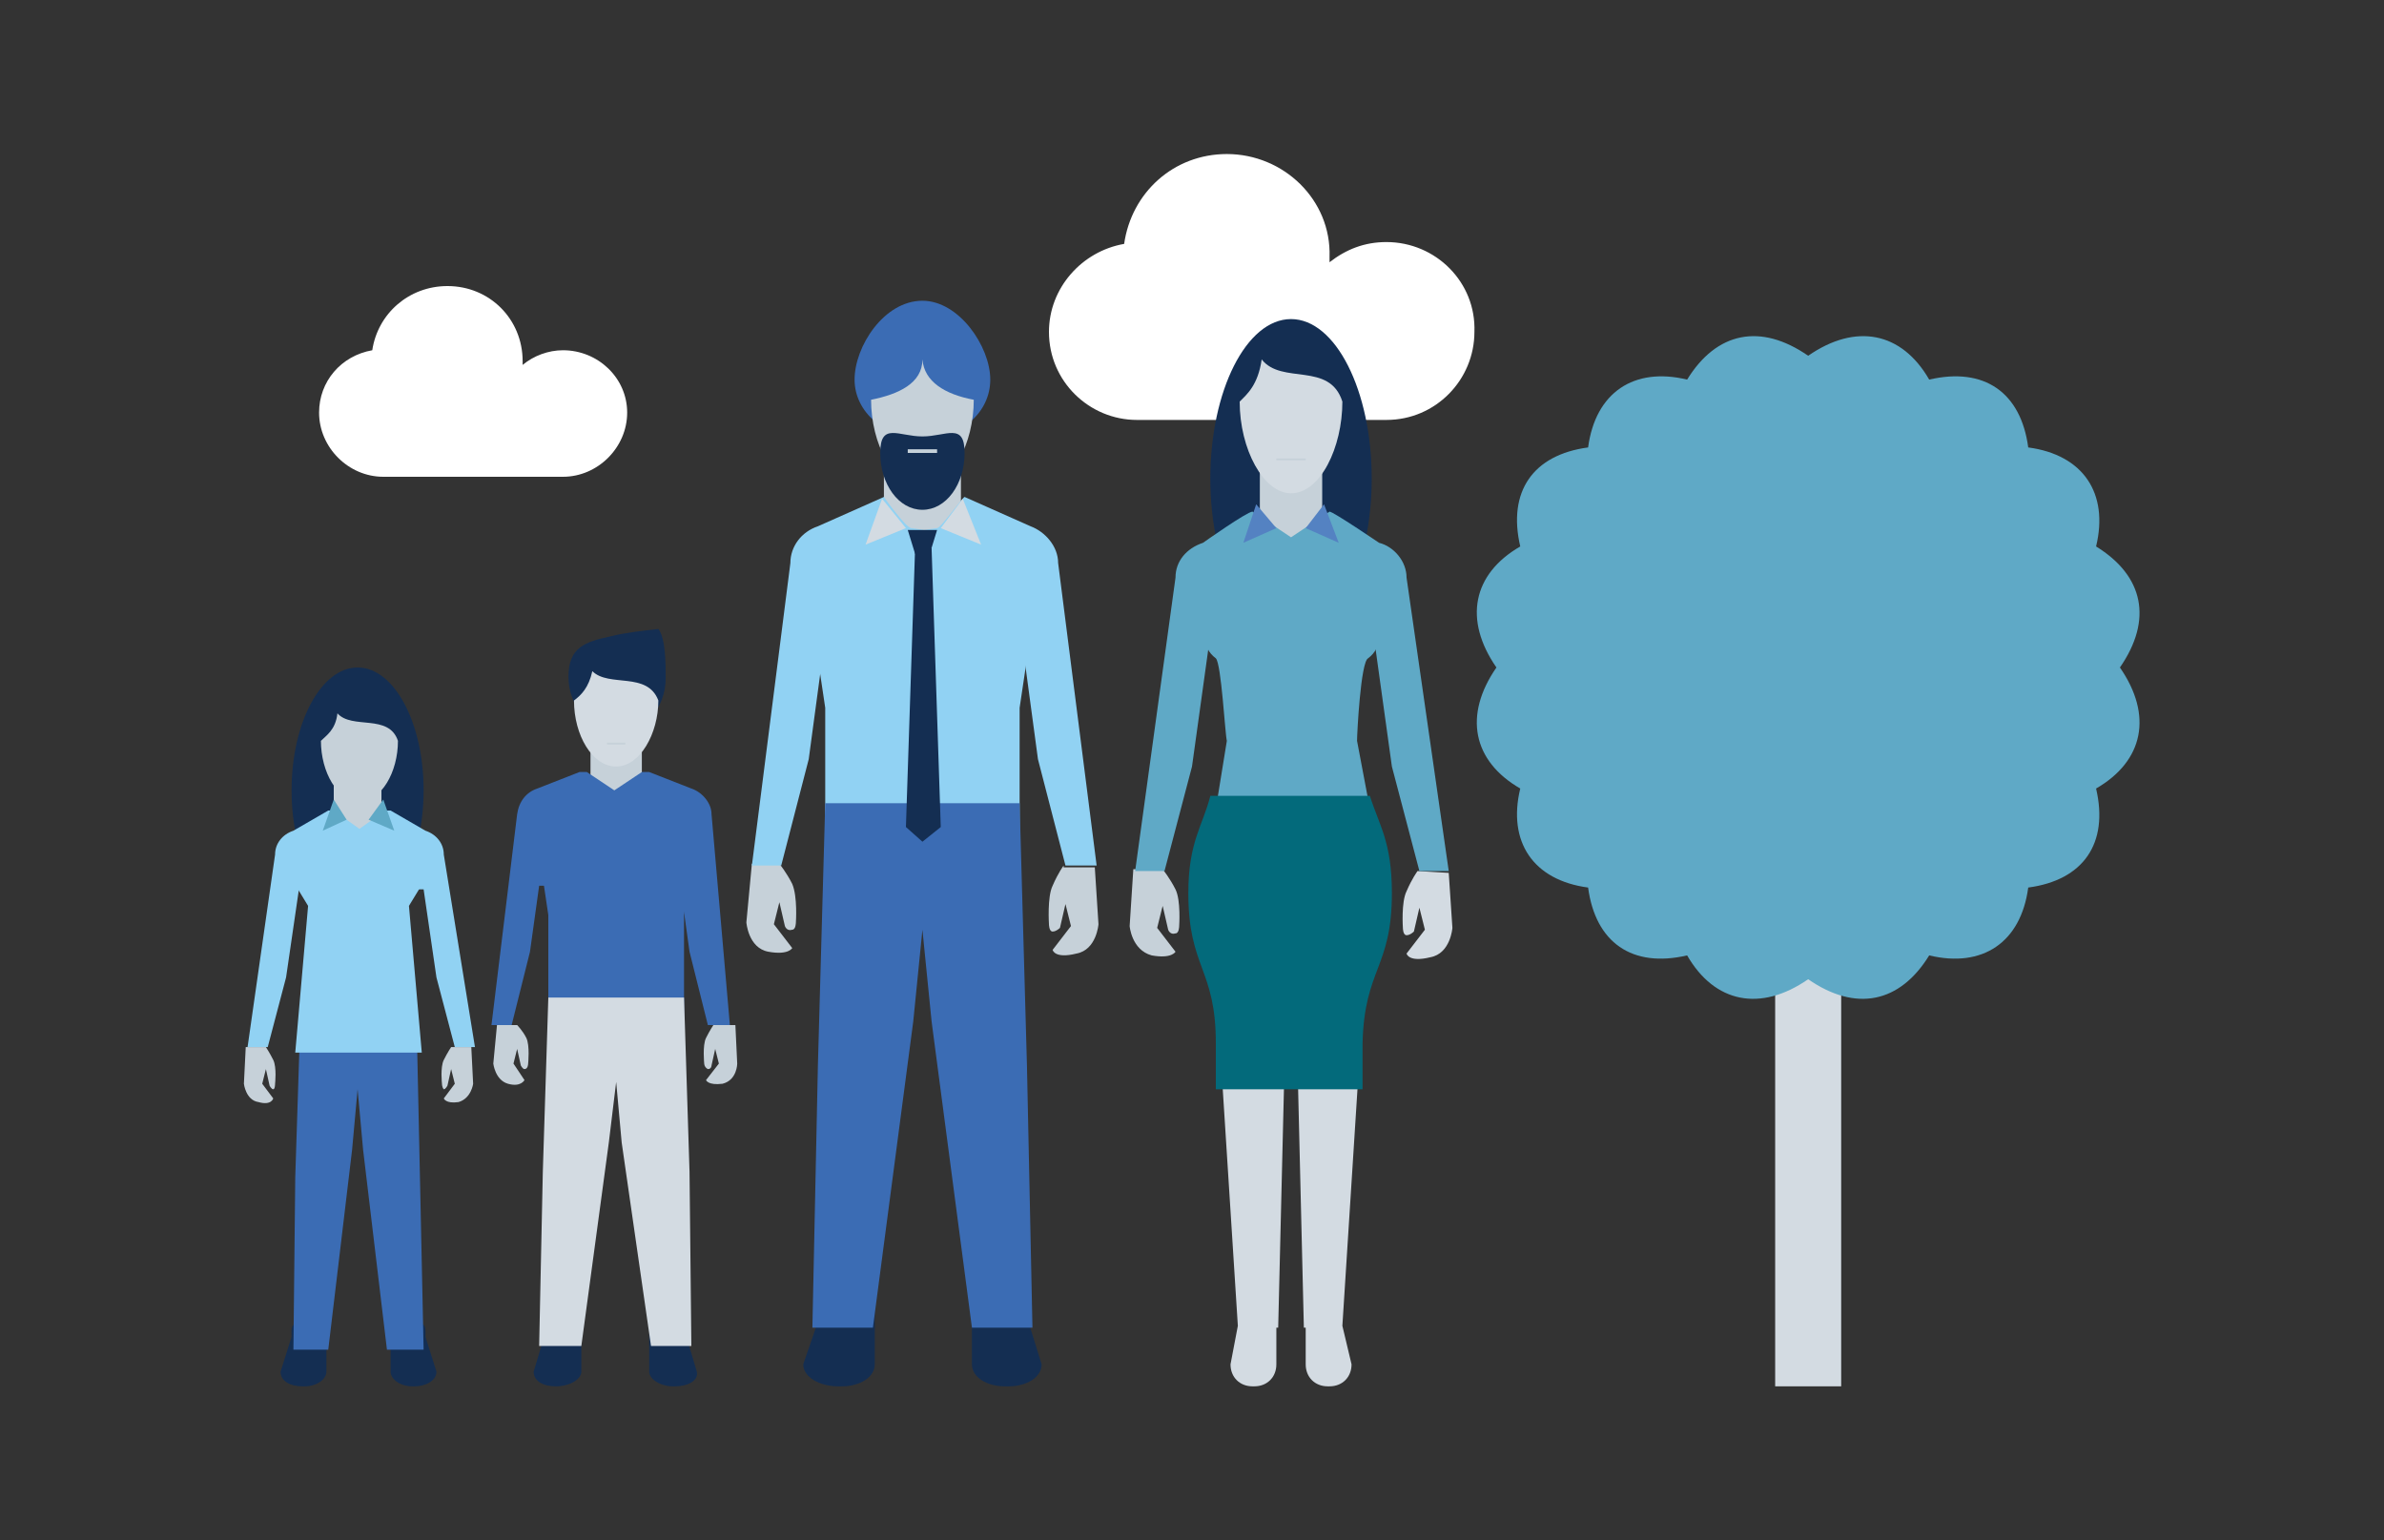 <?xml version="1.0" encoding="utf-8"?>
<!-- Generator: Adobe Illustrator 19.1.0, SVG Export Plug-In . SVG Version: 6.00 Build 0)  -->
<svg version="1.1" id="Layer_1" xmlns="http://www.w3.org/2000/svg" xmlns:xlink="http://www.w3.org/1999/xlink" x="0px" y="0px"
	 viewBox="-232 379.3 130 84" style="enable-background:new -232 379.3 130 84;" xml:space="preserve">
<rect x="-232" y="379.3" width="130" height="84" fill="#333333" stroke="none"/>
<g>
	<g>
		<path style="fill:#FFFFFF;" d="M-156.4,392.5c-1.2,0-2.2,0.4-3.1,1.1c0-0.1,0-0.2,0-0.3c0.1-3.1-2.5-5.6-5.6-5.6
			c-2.9,0-5.2,2.1-5.6,4.9c-2.3,0.4-4.1,2.4-4.1,4.8c0,2.7,2.2,4.8,4.8,4.8h13.6c2.7,0,4.8-2.2,4.8-4.8
			C-151.5,394.7-153.7,392.5-156.4,392.5z"/>
		<g>
			<path style="fill:#FFFFFF;" d="M-201.3,398.4c-0.8,0-1.6,0.3-2.2,0.8c0-0.1,0-0.1,0-0.2c0-2.3-1.8-4.1-4.1-4.1
				c-2.1,0-3.8,1.5-4.1,3.5c-1.7,0.3-2.9,1.7-2.9,3.4c0,1.9,1.6,3.5,3.5,3.5h9.8c1.9,0,3.5-1.6,3.5-3.5
				C-197.8,399.9-199.4,398.4-201.3,398.4z"/>
			<g>
				<ellipse style="fill:#142E52;" cx="-212.5" cy="422.4" rx="3.6" ry="6.7"/>
				<rect x="-213.8" y="421.2" style="fill:#C6D1D9;" width="2.6" height="4.2"/>
				<path style="fill:#C6D1D9;" d="M-210.3,419.7c0,1.7-0.9,3.3-2.1,3.3c-1.2,0-2.1-1.6-2.1-3.3c0.3-0.3,0.8-0.6,0.9-1.5
					C-212.8,419.1-210.8,418.2-210.3,419.7z"/>
				<polyline style="fill:#C6D1D9;" points="-212,421.8 -212,421.9 -212.9,421.9 -212.9,421.8 				"/>
				<g>
					<path style="fill:#142E52;" d="M-209.4,454.9h-0.1c-0.7,0-1.2-0.4-1.2-0.8v-1.9c0-0.4,0.5-0.8,1.2-0.8h0.1
						c0.7,0,0.6,0.4,0.6,0.8l0.6,1.9C-208.2,454.6-208.8,454.9-209.4,454.9z"/>
					<path style="fill:#142E52;" d="M-215.5,454.9h0.1c0.7,0,1.2-0.4,1.2-0.8v-1.9c0-0.4-0.5-0.8-1.2-0.8h-0.1
						c-0.7,0-0.6,0.4-0.6,0.8l-0.6,1.9C-216.7,454.6-216.2,454.9-215.5,454.9z"/>
				</g>
				<polygon style="fill:#3B6CB4;" points="-209.1,443.5 -209.3,434.2 -210.7,434.2 -212.1,434.2 -212.9,434.2 -214.2,434.2 
					-215.6,434.2 -215.9,443.5 -216,452.9 -214.1,452.9 -212.8,442 -212.5,438.7 -212.2,442 -210.9,452.9 -208.9,452.9 				"/>
				<path style="fill:#C6D1D9;" d="M-218.7,438.4c0,0,0.1,0.9,0.8,1c0.7,0.2,0.8-0.2,0.8-0.2l-0.6-0.8l0.2-0.8l0.2,0.9
					c0,0,0.1,0.2,0.2,0.2c0.1,0,0.1-0.3,0.1-0.3s0.1-0.9-0.1-1.3c-0.2-0.4-0.4-0.7-0.4-0.7h-1.1L-218.7,438.4z"/>
				<path style="fill:#C6D1D9;" d="M-207.4,436.4L-207.4,436.4c0,0-0.2,0.3-0.4,0.7s-0.1,1.3-0.1,1.3s0,0.2,0.1,0.3
					c0.1,0,0.2-0.2,0.2-0.2l0.2-0.9l0.2,0.8l-0.6,0.8c0,0,0.1,0.3,0.8,0.2c0.7-0.2,0.8-1,0.8-1l-0.1-2
					C-206.3,436.4-207.4,436.4-207.4,436.4z"/>
				<path style="fill:#91D2F3;" d="M-207.8,425.9c0-0.6-0.4-1.1-1-1.3l-1.9-1.1c0,0-0.2,0-0.3,0l-1.4,1l-1.4-1c-0.2,0-0.3,0-0.3,0
					l-1.9,1.1c-0.6,0.2-1,0.7-1,1.3l-1.5,10.5h1.1l1-3.8l0.7-4.8h6.8l0.7,4.8l1,3.8h1.1L-207.8,425.9z"/>
				<polyline style="fill:#91D2F3;" points="-208.3,426.4 -209.7,428.7 -209,436.7 -215.9,436.7 -215.2,428.7 -216.6,426.4 				"/>
				<g>
					<polygon style="fill:#5FA9C6;" points="-213.8,422.9 -213.1,424 -214.4,424.6 					"/>
					<polygon style="fill:#5FA9C6;" points="-211.1,422.9 -211.9,424 -210.5,424.6 					"/>
				</g>
				<g>
					<path style="fill:#142E52;" d="M-201,416.2c0-1.6,0.9-1.9,2.3-2.2c0.8-0.2,1.7-0.3,2.6-0.4c0.4,0.5,0.4,1.9,0.4,2.7
						c0,1.6-1.2,3-2.6,3C-199.9,419.1-201,417.8-201,416.2z"/>
					<rect x="-199.8" y="419.1" style="fill:#C6D1D9;" width="2.8" height="4.5"/>
					<path style="fill:#D3DBE2;" d="M-196.1,417.5c0,1.8-1,3.6-2.3,3.6c-1.3,0-2.3-1.7-2.3-3.6c0.4-0.3,0.8-0.7,1-1.6
						C-198.8,416.8-196.7,415.9-196.1,417.5z"/>
					<polyline style="fill:#C6D1D9;" points="-197.9,419.8 -197.9,419.9 -198.9,419.9 -198.9,419.8 					"/>
					<path style="fill:#C6D1D9;" d="M-205.1,437.3c0,0,0.1,0.9,0.8,1.1c0.7,0.2,0.9-0.2,0.9-0.2l-0.6-0.9l0.2-0.8l0.2,0.9
						c0,0,0.1,0.2,0.2,0.2c0.2,0,0.2-0.3,0.2-0.3s0.1-1-0.1-1.4c-0.2-0.4-0.5-0.7-0.5-0.7h-1.1L-205.1,437.3z"/>
					<path style="fill:#C6D1D9;" d="M-193.1,435.2L-193.1,435.2c0,0-0.2,0.3-0.4,0.7c-0.2,0.4-0.1,1.4-0.1,1.4s0,0.2,0.2,0.3
						c0.2,0,0.2-0.2,0.2-0.2l0.2-0.9l0.2,0.8l-0.7,0.9c0,0,0.1,0.3,0.9,0.2c0.8-0.2,0.8-1.1,0.8-1.1l-0.1-2.1
						C-191.9,435.2-193.1,435.2-193.1,435.2z"/>
					<path style="fill:#3B6CB4;" d="M-193.2,423.7c0-0.6-0.5-1.2-1.1-1.4l-2.3-0.9c0,0-0.2,0-0.4,0l-1.5,1l-1.5-1
						c-0.2,0-0.3,0-0.4,0l-2.3,0.9c-0.6,0.2-1,0.7-1.1,1.4l-1.4,11.5h1.1l1-4l0.5-3.6h7.7l0.5,3.6l1,4h1.2L-193.2,423.7z"/>
					<g>
						<path style="fill:#142E52;" d="M-195.2,454.9h-0.1c-0.7,0-1.3-0.4-1.3-0.8v-2c0-0.5,0.6-0.8,1.3-0.8h0.1
							c0.7,0,0.6,0.4,0.6,0.8l0.6,2C-193.9,454.6-194.5,454.9-195.2,454.9z"/>
						<path style="fill:#142E52;" d="M-201.7,454.9L-201.7,454.9c0.8,0,1.4-0.4,1.4-0.8v-2c0-0.5-0.6-0.8-1.3-0.8h-0.1
							c-0.7,0-0.6,0.4-0.6,0.8l-0.6,2C-202.9,454.6-202.4,454.9-201.7,454.9z"/>
					</g>
					<polyline style="fill:#3B6CB4;" points="-194,424.5 -194.7,429.2 -194.7,435.5 -202.1,435.5 -202.1,429.2 -202.8,424.5 					
						"/>
					<polygon style="fill:#D3DBE2;" points="-194.4,443.2 -194.7,433.7 -196.4,433.7 -197.9,433.7 -198.9,433.7 -200.4,433.7 
						-202.1,433.7 -202.4,443.2 -202.6,452.7 -200.3,452.7 -198.8,441.6 -198.4,438.3 -198.1,441.6 -196.5,452.7 -194.3,452.7 					
						"/>
				</g>
				<path style="fill:#D3DBE2;" d="M-158.8,451.6l0.9-14.1l-0.3-14.2h-1.6h-1.4h-0.9h-1.4h-1.6l-0.3,14.2l0.9,14.1l-0.4,2.1
					c0,0.7,0.5,1.2,1.2,1.2h0.1c0.7,0,1.2-0.5,1.2-1.2v-2h0.1l0.4-16.6l0.3-5l0.3,5l0.4,16.6h0.1v2c0,0.7,0.5,1.2,1.2,1.2h0.1
					c0.7,0,1.2-0.5,1.2-1.2L-158.8,451.6z"/>
				<ellipse style="fill:#142E52;" cx="-161.6" cy="405.4" rx="4.4" ry="8.7"/>
				<rect x="-163.3" y="403.5" style="fill:#C6D1D9;" width="3.4" height="5.3"/>
				<path style="fill:#D3DBE2;" d="M-158.8,401.2c0,2.5-1.2,5-2.8,5c-1.5,0-2.8-2.4-2.8-5c0.4-0.4,1-0.9,1.2-2.3
					C-162.1,400.3-159.5,399-158.8,401.2z"/>
				<path style="fill:#C6D1D9;" d="M-170.4,429.8c0,0,0.1,1.3,1.2,1.6c1.1,0.2,1.3-0.2,1.3-0.2l-1-1.3l0.3-1.2l0.3,1.3
					c0,0,0.1,0.3,0.4,0.2c0.2,0,0.2-0.4,0.2-0.4s0.1-1.4-0.2-2c-0.3-0.6-0.7-1.1-0.7-1.1h-1.6L-170.4,429.8z"/>
				<path style="fill:#D3DBE2;" d="M-154.7,426.8L-154.7,426.8c0,0-0.3,0.4-0.6,1.1c-0.3,0.6-0.2,2-0.2,2s0,0.4,0.2,0.4
					c0.2,0,0.4-0.2,0.4-0.2l0.3-1.3l0.3,1.2l-1,1.3c0,0,0.1,0.5,1.3,0.2c1.1-0.2,1.2-1.6,1.2-1.6l-0.2-3L-154.7,426.8L-154.7,426.8z
					"/>
				<path style="fill:#5FA9C6;" d="M-155.3,410.8c0-0.9-0.7-1.7-1.5-1.9c0,0-2.5-1.7-2.7-1.7l-2.1,1.4l-2.1-1.4
					c-0.3,0-2.7,1.7-2.7,1.7c-0.9,0.3-1.5,1-1.5,1.9l-2.2,16h1.6l1.5-5.7l1-7.2h8.9l1,7.2l1.5,5.7h1.6L-155.3,410.8z"/>
				<polyline style="fill:#C6D1D9;" points="-160.8,404.3 -160.8,404.4 -162.4,404.4 -162.4,404.3 				"/>
				<path style="fill:#5FA9C6;" d="M-166.3,411.2v2.8c0,0.5,0.2,0.9,0.6,1.2l0,0c0.3,0.3,0.5,4.1,0.6,4.5l-0.6,3.7
					c0.1,0.8,1.1,0.4,1.9,0.4h4.6c0.8,0,1.8,0.4,1.9-0.4l-0.7-3.7c0-0.4,0.2-4.3,0.6-4.5l0,0c0.4-0.3,0.6-0.7,0.6-1.2v-2.8"/>
				<g>
					<polygon style="fill:#5482C2;" points="-163.5,406.8 -162.4,408.1 -164.2,408.9 					"/>
					<polygon style="fill:#5482C2;" points="-159.8,406.8 -160.8,408.1 -159,408.9 					"/>
				</g>
				<path style="fill:#036A7B;" d="M-156.1,428c0-2.8-0.7-3.7-1.2-5.3h-8.7c-0.4,1.6-1.2,2.5-1.2,5.3c0,4.1,1.5,4.1,1.5,8.2v2.5h8
					v-2.5C-157.6,432.1-156.1,432.1-156.1,428z"/>
				<path style="fill:#3B6CB4;" d="M-185.4,400c0-1.8,1.6-4.3,3.7-4.3c2,0,3.7,2.5,3.7,4.3c0,1.8-1.6,3.2-3.7,3.2
					C-183.7,403.2-185.4,401.8-185.4,400z"/>
				<rect x="-183.8" y="404.5" style="fill:#C6D1D9;" width="4.2" height="4.4"/>
				<path style="fill:#C6D1D9;" d="M-178.9,401.1c0,2.4-1.2,4.7-2.8,4.7c-1.6,0-2.8-2.3-2.8-4.7c1.5-0.3,2.8-0.9,2.8-2.2
					C-181.6,400.1-180.5,400.8-178.9,401.1z"/>
				<path style="fill:#C6D1D9;" d="M-191.3,429.6c0,0,0.1,1.4,1.2,1.6c1.1,0.2,1.3-0.2,1.3-0.2l-1-1.3l0.3-1.2l0.3,1.3
					c0,0,0.1,0.3,0.4,0.2c0.2,0,0.2-0.4,0.2-0.4s0.1-1.4-0.2-2.1c-0.3-0.6-0.7-1.1-0.7-1.1h-1.5L-191.3,429.6z"/>
				<path style="fill:#C6D1D9;" d="M-174,426.5L-174,426.5c0,0-0.3,0.4-0.6,1.1c-0.3,0.6-0.2,2.1-0.2,2.1s0,0.4,0.2,0.4
					c0.2,0,0.4-0.2,0.4-0.2l0.3-1.3l0.3,1.2l-1,1.3c0,0,0.1,0.5,1.3,0.2c1.1-0.2,1.2-1.6,1.2-1.6l-0.2-3.1h-1.7V426.5z"/>
				<path style="fill:#91D2F3;" d="M-174.3,410c0-0.9-0.7-1.7-1.5-2l-3.6-1.6c-0.1,0-1.3,1.7-1.5,1.7l-0.7,0.1l-0.7-0.1
					c-0.3,0-1.5-1.7-1.5-1.7l-3.6,1.6c-0.9,0.3-1.5,1.1-1.5,2l-2.1,16.5h1.6l1.5-5.8l0.7-5.2h11.1l0.7,5.2l1.5,5.8h1.7L-174.3,410z"
					/>
				<g>
					<path style="fill:#142E52;" d="M-177,454.9h-0.2c-1,0-1.8-0.5-1.8-1.2v-2.9c0-0.7,0.8-1.2,1.8-1.2h0.2c1,0,0.9,0.5,0.9,1.2
						l0.9,2.9C-175.2,454.4-176,454.9-177,454.9z"/>
					<path style="fill:#142E52;" d="M-186.3,454.9h0.2c1,0,1.8-0.5,1.8-1.2v-2.9c0-0.7-0.8-1.2-1.8-1.2h-0.2c-1,0-0.9,0.5-0.9,1.2
						l-1,2.9C-188.2,454.4-187.3,454.9-186.3,454.9z"/>
				</g>
				<polyline style="fill:#91D2F3;" points="-175.4,411.2 -176.4,417.9 -176.4,427 -187,427 -187,417.9 -188,411.2 				"/>
				<polygon style="fill:#3B6CB4;" points="-176,437.4 -176.4,423.1 -178.8,423.1 -181,423.1 -182.4,423.1 -184.6,423.1 -187,423.1 
					-187.4,437.4 -187.7,451.7 -184.4,451.7 -182.2,435 -181.7,430 -181.2,435 -179,451.7 -175.7,451.7 				"/>
				<path style="fill:#142E52;" d="M-179.4,404c0,1.7-1,3.1-2.3,3.1s-2.3-1.4-2.3-3.1c0-1.7,1-0.9,2.3-0.9S-179.4,402.3-179.4,404z"
					/>
				<polyline style="fill:#C6D1D9;" points="-180.9,403.8 -180.9,404 -182.5,404 -182.5,403.8 				"/>
				<g>
					<polyline style="fill:#142E52;" points="-181.2,409.2 -180.7,424.4 -181.7,425.2 -182.6,424.4 -182.1,409.2 					"/>
					<polygon style="fill:#142E52;" points="-181.3,409.5 -182.1,409.5 -182.5,408.2 -180.9,408.2 					"/>
				</g>
				<g>
					<polygon style="fill:#D3DBE2;" points="-183.9,406.5 -182.6,408.1 -184.8,409 					"/>
					<polygon style="fill:#D3DBE2;" points="-179.5,406.5 -180.7,408.1 -178.5,409 					"/>
				</g>
			</g>
		</g>
	</g>
	<g>
		<rect x="-135.2" y="414.2" style="fill:#D3DBE2;" width="3.6" height="40.7"/>
		<path style="fill:#5FA9C6;" d="M-150.4,415.7c-1.8-2.6-1.3-5.1,1.3-6.6c-0.7-3,0.7-5,3.7-5.4c0.4-3,2.5-4.4,5.4-3.7
			c1.6-2.6,4-3.1,6.6-1.3c2.6-1.8,5.1-1.3,6.6,1.3c3-0.7,5,0.7,5.4,3.7c3,0.4,4.4,2.5,3.7,5.4c2.6,1.6,3.1,4,1.3,6.6
			c1.8,2.6,1.3,5.1-1.3,6.6c0.7,3-0.7,5-3.7,5.4c-0.4,3-2.5,4.4-5.4,3.7c-1.6,2.6-4,3.1-6.6,1.3c-2.6,1.8-5.1,1.3-6.6-1.3
			c-3,0.7-5-0.7-5.4-3.7c-3-0.4-4.4-2.5-3.7-5.4C-151.7,420.8-152.2,418.3-150.4,415.7z"/>
	</g>
</g>
</svg>
